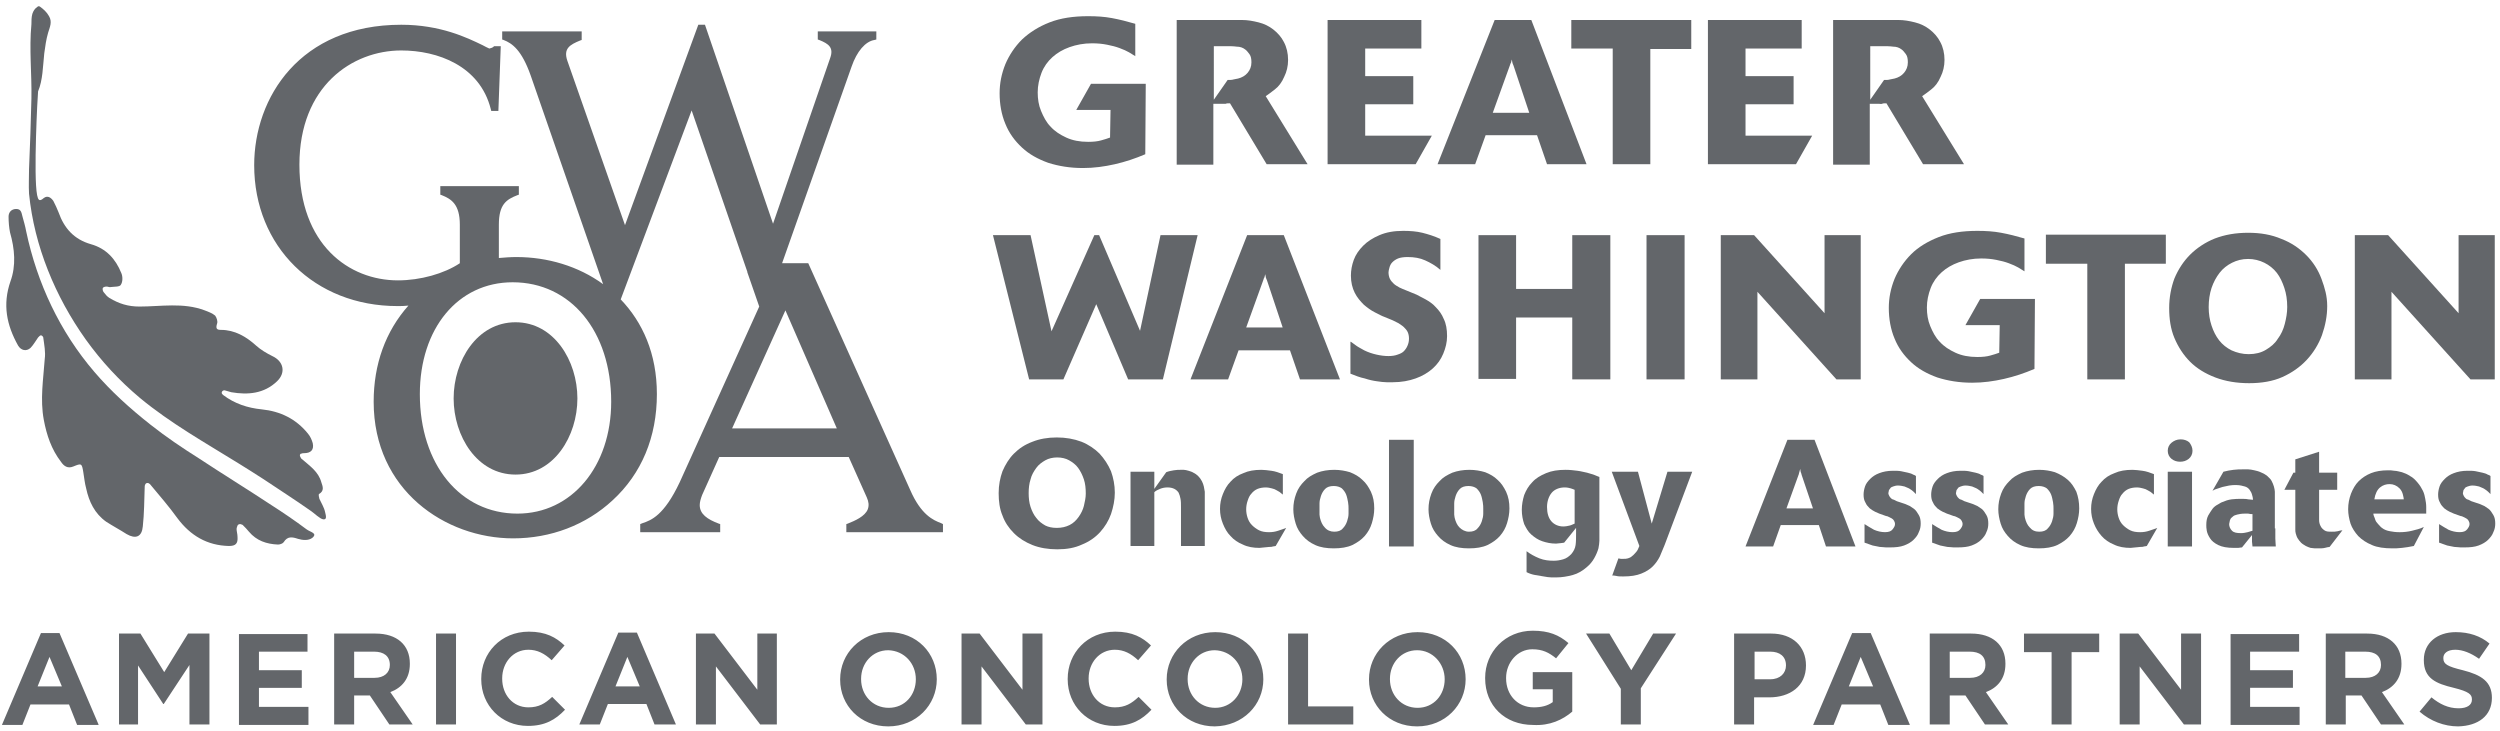 <?xml version="1.0" encoding="utf-8"?>
<!-- Generator: Adobe Illustrator 27.9.0, SVG Export Plug-In . SVG Version: 6.00 Build 0)  -->
<svg version="1.1" id="Layer_1" xmlns="http://www.w3.org/2000/svg" xmlns:xlink="http://www.w3.org/1999/xlink" x="0px" y="0px"
	 viewBox="0 0 525.2 153.5" style="enable-background:new 0 0 525.2 153.5;" xml:space="preserve">
<style type="text/css">
	.st0{fill:#63666A;}
</style>
<g id="Logo">
	<g id="GWOA">
		<path class="st0" d="M197.7,109.9c-1.6-0.6-4.2-1.7-6.5-7l-21.4-47.6h-5.5l14.6-41.3c1.1-3.2,2.9-5.3,4.8-5.6l0.4-0.1V6.6h-12.3
			v1.7l0.3,0.1c2,0.8,3.1,1.6,2.3,3.8l-12,34.8L148.1,5.2h-1.4l-15.4,42.1l-12.1-34.5c-0.9-2.6,0.5-3.4,2.7-4.3l0.3-0.1V6.6h-16.7
			v1.7l0.3,0.1c1.8,0.7,3.8,2.1,5.7,7.5l15.2,43.8c-5.2-3.8-11.7-5.7-18.2-5.7c-1.3,0-2.5,0.1-3.7,0.2v-7c0-4.3,1.6-5.3,3.9-6.2
			l0.3-0.1v-1.8H92.5v1.8l0.3,0.1c2,0.8,3.8,1.9,3.8,6.2v8.1c-3.3,2.2-8.3,3.6-13,3.6c-10.3,0-20.7-7.5-20.7-24.3
			c0-16.5,11.1-24,21.4-24c7.6,0,16.5,3.2,18.8,12.3l0.1,0.4h1.5l0.5-13.6h-1.4l-0.1,0.1c-0.2,0.2-0.5,0.3-0.9,0.4
			c-0.4-0.2-0.9-0.4-1.4-0.7c-3.3-1.6-8.9-4.3-17.1-4.3C63,5.2,53.4,20.5,53.4,34.7c0,17.1,12.7,29.6,30.1,29.6c0.7,0,1.5,0,2.3-0.1
			c-4.8,5.4-7.3,12.3-7.3,20.2c0,18.6,15.1,28.7,29.3,28.7c7.9,0,15.3-2.8,20.9-8c6.1-5.6,9.3-13.3,9.3-22.3c0-8.5-3-15.1-7.6-19.9
			l14.9-39.7l11.7,33.9v0.1l0,0l2.5,7.2l-16.7,36.9c-3.3,7-6,8-7.8,8.6l-0.5,0.2v1.7h16.8v-1.7l-0.3-0.1c-2.4-0.9-4-2-4-3.9
			c0-0.6,0.2-1.3,0.5-2.1l3.6-8h27.2l3.8,8.5c0.4,0.9,0.5,1.7,0.2,2.5c-0.6,1.5-2.7,2.4-4.2,3l-0.3,0.1v1.7h20.3v-1.7L197.7,109.9z
			 M175.8,90h-22L165,65.2L175.8,90z M108.7,107.9c-12,0-20.5-10.3-20.5-25.1c0-13.8,8-23.5,19.5-23.5c12.2,0,20.7,10.3,20.7,25.1
			C128.4,98,120.1,107.9,108.7,107.9z"/>
		<path class="st0" d="M108.3,67.7c-8.1,0-13,8.1-13,16s4.9,16,13,16s13-8.1,13-16S116.4,67.7,108.3,67.7z"/>
	</g>
	<g id="Leaf">
		<path class="st0" d="M6.8,2.9C6.6,3.6,6.6,4.4,6.6,5.1c-0.5,5.2,0.1,10.4,0,15.6c-0.1,4.9-0.3,9.9-0.5,14.8c0,1.7-0.1,3.5,0,5.2
			c1.1,11,5.5,21.6,11.9,30.6c3.3,4.6,7.1,8.7,11.4,12.3c6.4,5.3,13.7,9.4,20.8,13.8c3.4,2.1,6.8,4.3,10.2,6.6
			c1.7,1.1,3.4,2.3,5,3.4c0.6,0.4,1.8,1.6,2.5,1.7c0.8,0.1,0.6-0.7,0.4-1.5c-0.2-1-0.8-1.9-1.2-2.8c-0.1-0.3-0.2-0.9-0.1-1
			c1.2-0.7,0.8-1.6,0.5-2.5c-0.6-2.2-2.4-3.4-4-4.8c-0.2-0.1-0.3-0.3-0.4-0.5c-0.2-0.3-0.1-0.7,0.2-0.7c0.2-0.1,0.4-0.1,0.6-0.1
			c1.4,0,2.1-0.7,1.8-2.1c-0.2-0.7-0.5-1.4-1-2c-2.5-3.1-5.8-4.7-9.7-5.1c-3-0.3-5.7-1.2-8.1-3c-0.1-0.1-0.1-0.1-0.2-0.2
			c-0.3-0.3,0-0.8,0.4-0.8c0,0,0.1,0,0.1,0c0.5,0.1,0.9,0.3,1.4,0.4c3.5,0.6,6.9,0.3,9.6-2.3c1.9-1.8,1.4-4.2-1-5.3
			c-1.2-0.6-2.4-1.3-3.4-2.2c-2.1-1.9-4.5-3.3-7.4-3.3c-0.9,0-1.1-0.3-0.8-1.3c0.2-0.5-0.1-1.3-0.4-1.7c-0.6-0.5-1.4-0.8-2.2-1.1
			c-4.5-1.7-9.2-0.8-13.7-0.8c-2.4,0-4.3-0.6-6.3-1.8c-0.5-0.3-0.9-0.8-1.2-1.2c-0.2-0.2-0.3-0.7-0.2-0.9c0.1-0.2,0.5-0.3,0.8-0.3
			c0.3,0,0.6,0.2,0.9,0.1c0.7-0.1,1.9,0,2.1-0.5c0.4-0.6,0.4-1.7,0.1-2.4c-1.2-3-3.2-5.2-6.4-6.1c-3.5-1-5.6-3.3-6.8-6.7
			c-0.3-0.8-0.7-1.6-1.1-2.4c-0.5-0.7-1.2-1.2-2-0.6c-1,0.9-1.2,0.3-1.4-0.6c-0.8-4,0.1-21,0.2-21.8C9,16.8,9,14,9.3,11.2
			c0.2-1.5,0.4-2.9,0.8-4.3c0.4-1.3,0.9-2.3,0.2-3.5C9.8,2.5,9.1,1.9,8.4,1.4c-0.1,0-0.1-0.1-0.2-0.1C8,1.3,8,1.4,7.9,1.4
			C7.3,1.8,7,2.3,6.8,2.9z"/>
		<path class="st0" d="M31.6,89.2c-4.3-3.4-8.3-7-11.8-11.1c-7.2-8.4-12-18.6-14.3-29.5c-0.2-1.1-0.5-2.1-0.8-3.2
			c-0.2-0.8-0.3-1.5-1.3-1.5c-1,0-1.6,0.7-1.6,1.6c0,1.1,0.1,2.3,0.3,3.3c1,3.5,1.3,7,0.1,10.3C0.5,64,1.4,68.3,3.8,72.6
			c0.6,1,1.7,1.3,2.6,0.5c0.6-0.6,1.1-1.5,1.6-2.2c0.1-0.1,0.2-0.2,0.3-0.3c0.2-0.2,0.4-0.2,0.6,0C9,70.7,9.1,70.8,9.1,71
			c0.2,1.5,0.5,3,0.3,4.4c-0.3,4.3-1,8.5-0.2,12.8c0.6,3.2,1.6,6.2,3.6,8.8c0.6,0.9,1.4,1.5,2.6,1c1.7-0.7,1.8-0.7,2.1,1.2
			c0.2,1.2,0.3,2.3,0.6,3.4c0.6,2.8,1.8,5.3,4.2,7c1.4,0.9,2.9,1.7,4.3,2.6c1.9,1.1,3.2,0.6,3.4-1.6c0.3-2.7,0.3-5.5,0.4-8.3
			c0-0.2,0-0.3,0.1-0.5c0.1-0.3,0.4-0.4,0.7-0.3c0.1,0.1,0.2,0.1,0.3,0.2c2,2.4,4,4.7,5.8,7.2c2.7,3.6,6.2,5.7,10.8,5.8
			c1.4,0,1.9-0.5,1.8-1.9c0-0.6-0.2-1.2-0.2-1.7c0-0.2,0.1-0.4,0.2-0.7c0.1-0.2,0.3-0.3,0.6-0.3c0.2,0.1,0.5,0.1,0.6,0.3
			c0.4,0.4,0.8,0.8,1.2,1.3c1.6,1.9,3.7,2.6,6.1,2.7c0.4,0,1-0.2,1.2-0.5c0.8-1.3,1.8-1.1,3-0.7c1,0.3,2.2,0.4,3-0.2
			c1.2-1-0.4-1.2-1.2-1.8c-2.4-1.8-4.9-3.5-7.4-5.1c-5-3.3-10.2-6.5-15.2-9.8C38.3,94.1,34.9,91.8,31.6,89.2z"/>
	</g>
	<g id="Greater_Washington_Oncology_Associates">
		<path class="st0" d="M240.6,32.4c-2.1,0.9-4.2,1.6-6.4,2.1c-2.2,0.5-4.4,0.8-6.7,0.8c-2.7,0-5.1-0.4-7.3-1.1
			c-2.2-0.8-4-1.8-5.5-3.2c-1.5-1.4-2.7-3-3.5-5c-0.8-1.9-1.2-4.1-1.2-6.4c0-2.1,0.4-4.1,1.2-6.1c0.8-1.9,2-3.7,3.5-5.2
			c1.6-1.5,3.5-2.7,5.8-3.6c2.3-0.9,5-1.3,8.1-1.3c1.8,0,3.4,0.1,5,0.4c1.6,0.3,3.2,0.7,4.9,1.2v6.8c-0.3-0.2-0.8-0.5-1.3-0.8
			c-0.5-0.3-1.2-0.6-2-0.9c-0.8-0.3-1.6-0.5-2.6-0.7c-1-0.2-2-0.3-3.2-0.3c-1.7,0-3.3,0.3-4.7,0.8c-1.4,0.5-2.6,1.2-3.6,2.1
			c-1,0.9-1.8,2-2.3,3.3c-0.5,1.3-0.8,2.7-0.8,4.1c0,1.4,0.2,2.7,0.7,3.9c0.5,1.2,1.1,2.4,2,3.3c0.9,1,2,1.7,3.3,2.3
			c1.3,0.6,2.8,0.9,4.6,0.9c1.1,0,2-0.1,2.7-0.3c0.7-0.2,1.4-0.4,1.9-0.6l0.1-5.8h-7.2l3.1-5.5h11.5L240.6,32.4z"/>
		<path class="st0" d="M274.7,34.5h-8.6l-7.7-12.8c-0.4,0-0.7,0-0.9,0.1c-0.2,0-0.5,0-0.7,0c-0.2,0-0.5,0-0.8,0c-0.3,0-0.6,0-1.1,0
			v12.8h-7.7V4.2h13.7c1.2,0,2.3,0.2,3.5,0.5c1.2,0.3,2.2,0.8,3.1,1.5c0.9,0.7,1.7,1.6,2.2,2.6c0.6,1.1,0.9,2.4,0.9,3.8
			c0,1.3-0.3,2.5-0.8,3.5c-0.5,1.2-1.2,2.1-2,2.7c-0.8,0.6-1.4,1.1-1.9,1.4L274.7,34.5z M254.9,21.1l3-4.3c0.5,0,0.9,0,1.2-0.1
			s0.7-0.1,1-0.2c0.8-0.2,1.5-0.6,2-1.2c0.5-0.6,0.8-1.3,0.8-2.2c0-0.7-0.1-1.3-0.4-1.7c-0.3-0.4-0.6-0.8-0.9-1
			c-0.5-0.4-1.1-0.6-1.8-0.6c-0.7-0.1-1.5-0.1-2.3-0.1h-2.5V21.1z"/>
		<path class="st0" d="M297.4,34.5h-18.5V4.2h19.7v6h-11.8V16h10.1v5.9h-10.1v6.6h14L297.4,34.5z"/>
		<path class="st0" d="M333.3,34.5H325l-2.1-6.1h-10.8l-2.2,6.1H302L314,4.2h7.7L333.3,34.5z M321.3,23.8l-3.2-9.6
			c-0.1-0.3-0.2-0.6-0.3-0.8c-0.1-0.2-0.1-0.5-0.2-0.9c-0.1,0.5-0.2,0.8-0.3,0.9c0,0.1-0.1,0.3-0.2,0.6l-3.5,9.7H321.3z"/>
		<path class="st0" d="M346.7,34.5h-7.9V10.2h-8.7V4.2h25.2v6.1h-8.6V34.5z"/>
		<path class="st0" d="M377.3,34.5h-18.5V4.2h19.7v6h-11.8V16h10.1v5.9h-10.1v6.6h14L377.3,34.5z"/>
		<path class="st0" d="M412.6,34.5H404l-7.7-12.8c-0.4,0-0.7,0-0.9,0.1s-0.5,0-0.7,0c-0.2,0-0.5,0-0.8,0c-0.3,0-0.6,0-1.1,0v12.8
			h-7.7V4.2h13.7c1.2,0,2.3,0.2,3.5,0.5c1.2,0.3,2.2,0.8,3.1,1.5c0.9,0.7,1.7,1.6,2.2,2.6c0.6,1.1,0.9,2.4,0.9,3.8
			c0,1.3-0.3,2.5-0.8,3.5c-0.5,1.2-1.2,2.1-2,2.7c-0.8,0.6-1.4,1.1-1.9,1.4L412.6,34.5z M392.8,21.1l3-4.3c0.5,0,0.9,0,1.2-0.1
			s0.7-0.1,1-0.2c0.8-0.2,1.5-0.6,2-1.2c0.5-0.6,0.8-1.3,0.8-2.2c0-0.7-0.1-1.3-0.4-1.7c-0.3-0.4-0.6-0.8-0.9-1
			c-0.5-0.4-1.1-0.6-1.8-0.6c-0.7-0.1-1.5-0.1-2.3-0.1h-2.5V21.1z"/>
		<path class="st0" d="M244.3,79.7h-7.3l-6.7-15.8l-6.9,15.8h-7.2l-7.6-30.3h7.9l4.4,20.2l9-20.2h1l8.6,20.1l4.3-20.1h7.8
			L244.3,79.7z"/>
		<path class="st0" d="M281.5,79.7h-8.4l-2.1-6.1h-10.8l-2.2,6.1h-7.9l11.9-30.3h7.7L281.5,79.7z M269.5,68.9l-3.2-9.6
			c-0.1-0.3-0.2-0.6-0.3-0.8c-0.1-0.2-0.1-0.5-0.2-0.9c-0.1,0.5-0.2,0.8-0.3,0.9c0,0.1-0.1,0.3-0.2,0.6l-3.5,9.7H269.5z"/>
		<path class="st0" d="M283.8,71.8c0.3,0.2,0.7,0.5,1.1,0.8c0.4,0.3,1,0.6,1.7,1c0.8,0.4,1.7,0.7,2.6,0.9c0.9,0.2,1.7,0.3,2.5,0.3
			c0.7,0,1.4-0.1,1.9-0.3c0.6-0.2,1-0.4,1.3-0.7c0.3-0.3,0.6-0.7,0.8-1.2s0.3-0.9,0.3-1.5c0-0.5-0.1-1-0.3-1.4
			c-0.2-0.4-0.5-0.7-0.8-1c-0.3-0.3-0.7-0.5-1.1-0.8c-0.4-0.2-0.8-0.4-1.2-0.6l-1.7-0.7c-0.6-0.2-1.3-0.6-2.1-1
			c-0.8-0.4-1.6-1-2.3-1.6c-0.7-0.7-1.4-1.5-1.9-2.5c-0.5-1-0.8-2.2-0.8-3.6c0-1.1,0.2-2.2,0.6-3.3s1.1-2.1,2-3
			c0.9-0.9,2-1.6,3.4-2.2c1.4-0.6,3-0.9,5-0.9c1.4,0,2.8,0.1,4,0.4c1.2,0.3,2.5,0.7,3.8,1.3v6.5c-1-0.9-2.1-1.5-3.2-2
			c-1.1-0.5-2.3-0.7-3.7-0.7c-0.8,0-1.5,0.1-2,0.3c-0.5,0.2-0.9,0.5-1.2,0.8c-0.3,0.3-0.5,0.7-0.6,1.1c-0.1,0.4-0.2,0.7-0.2,1
			c0,0.5,0.1,1,0.3,1.4c0.2,0.4,0.5,0.7,0.8,1c0.3,0.3,0.7,0.5,1.2,0.8c0.4,0.2,0.9,0.4,1.4,0.6l2.2,0.9c0.5,0.3,1.2,0.6,1.9,1
			c0.7,0.4,1.5,0.9,2.1,1.6c0.7,0.7,1.3,1.5,1.7,2.5c0.5,1,0.7,2.2,0.7,3.6c0,1.3-0.3,2.5-0.8,3.7c-0.5,1.2-1.2,2.2-2.2,3.1
			c-1,0.9-2.2,1.6-3.6,2.1s-3,0.8-4.8,0.8c-0.3,0-0.7,0-1.3,0c-0.6,0-1.3-0.1-2-0.2c-0.8-0.1-1.7-0.3-2.6-0.6c-1-0.2-2-0.6-3-1V71.8
			z"/>
		<path class="st0" d="M338.3,79.7h-8V66.7h-11.8v12.9h-7.9V49.4h7.9v11.3h11.8V49.4h8V79.7z"/>
		<path class="st0" d="M353.9,79.7h-8V49.4h8V79.7z"/>
		<path class="st0" d="M390.9,79.7h-5.1l-16.6-18.4v18.4h-7.7V49.4h7l14.8,16.4V49.4h7.6V79.7z"/>
		<path class="st0" d="M427.4,77.5c-2.1,0.9-4.2,1.6-6.4,2.1s-4.4,0.8-6.7,0.8c-2.7,0-5.1-0.4-7.3-1.1c-2.2-0.8-4-1.8-5.5-3.2
			c-1.5-1.4-2.7-3-3.5-5c-0.8-1.9-1.2-4.1-1.2-6.4c0-2.1,0.4-4.1,1.2-6.1c0.8-1.9,2-3.7,3.5-5.2s3.5-2.7,5.8-3.6
			c2.3-0.9,5-1.3,8.1-1.3c1.8,0,3.4,0.1,5,0.4c1.6,0.3,3.2,0.7,4.9,1.2V57c-0.3-0.2-0.8-0.5-1.3-0.8c-0.5-0.3-1.2-0.6-2-0.9
			c-0.8-0.3-1.6-0.5-2.6-0.7s-2-0.3-3.2-0.3c-1.7,0-3.3,0.3-4.7,0.8c-1.4,0.5-2.6,1.2-3.6,2.1c-1,0.9-1.8,2-2.3,3.3
			c-0.5,1.3-0.8,2.7-0.8,4.1c0,1.4,0.2,2.7,0.7,3.9c0.5,1.2,1.1,2.4,2,3.3c0.9,1,2,1.7,3.3,2.3s2.8,0.9,4.6,0.9c1.1,0,2-0.1,2.7-0.3
			c0.7-0.2,1.4-0.4,1.9-0.6l0.1-5.8h-7.2l3.1-5.5h11.5L427.4,77.5z"/>
		<path class="st0" d="M446.4,79.7h-7.9V55.4h-8.7v-6.1H455v6.1h-8.6V79.7z"/>
		<path class="st0" d="M488.9,64.3c0,2.1-0.4,4.1-1.1,6.1c-0.7,1.9-1.8,3.7-3.2,5.2c-1.4,1.5-3.1,2.7-5.1,3.6c-2,0.9-4.4,1.3-7,1.3
			c-2.6,0-5-0.4-7.1-1.2c-2.1-0.8-3.9-1.9-5.3-3.3c-1.4-1.4-2.5-3.1-3.3-5c-0.8-1.9-1.1-4-1.1-6.3c0-2.2,0.4-4.3,1.1-6.2
			c0.8-1.9,1.9-3.6,3.3-5c1.4-1.4,3.2-2.6,5.2-3.4c2.1-0.8,4.4-1.2,7-1.2c2.6,0,4.9,0.4,7,1.3c2.1,0.8,3.8,2,5.2,3.4
			c1.4,1.4,2.5,3.1,3.2,5S488.9,62.2,488.9,64.3z M472.4,74.4c1.4,0,2.6-0.3,3.6-0.9c1-0.6,1.9-1.3,2.5-2.3c0.7-0.9,1.2-2,1.5-3.2
			c0.3-1.2,0.5-2.3,0.5-3.5c0-1.5-0.2-2.8-0.6-4c-0.4-1.2-0.9-2.3-1.6-3.2c-0.7-0.9-1.6-1.6-2.6-2.1c-1-0.5-2.2-0.8-3.4-0.8
			c-1.3,0-2.4,0.3-3.4,0.8c-1,0.5-1.9,1.2-2.6,2.1c-0.7,0.9-1.3,2-1.7,3.2c-0.4,1.2-0.6,2.6-0.6,4c0,1.4,0.2,2.7,0.6,3.9
			s0.9,2.2,1.6,3.1c0.7,0.9,1.6,1.6,2.6,2.1C469.9,74.1,471.1,74.4,472.4,74.4z"/>
		<path class="st0" d="M524.1,79.7H519l-16.6-18.4v18.4h-7.7V49.4h7l14.8,16.4V49.4h7.6V79.7z"/>
		<path class="st0" d="M234.2,103.5c0,1.5-0.3,3-0.8,4.5c-0.5,1.4-1.3,2.7-2.3,3.8c-1,1.1-2.3,2-3.8,2.6c-1.5,0.7-3.2,1-5.2,1
			c-1.9,0-3.7-0.3-5.2-0.9c-1.5-0.6-2.8-1.4-3.9-2.5c-1.1-1.1-1.9-2.3-2.4-3.7c-0.6-1.4-0.8-3-0.8-4.7c0-1.7,0.3-3.2,0.8-4.6
			c0.6-1.4,1.4-2.7,2.4-3.7c1.1-1.1,2.3-1.9,3.9-2.5c1.5-0.6,3.2-0.9,5.1-0.9c1.9,0,3.6,0.3,5.2,0.9c1.5,0.6,2.8,1.5,3.8,2.5
			c1,1.1,1.8,2.3,2.4,3.7C233.9,100.4,234.2,101.9,234.2,103.5z M222,110.9c1,0,1.9-0.2,2.7-0.6s1.4-1,1.9-1.7
			c0.5-0.7,0.9-1.5,1.1-2.3c0.2-0.9,0.4-1.7,0.4-2.6c0-1.1-0.1-2.1-0.4-3s-0.7-1.7-1.2-2.4c-0.5-0.7-1.2-1.2-1.9-1.6
			s-1.6-0.6-2.5-0.6c-0.9,0-1.8,0.2-2.5,0.6c-0.7,0.4-1.4,0.9-1.9,1.6s-1,1.5-1.2,2.4c-0.3,0.9-0.4,1.9-0.4,2.9c0,1,0.1,2,0.4,2.9
			c0.3,0.9,0.7,1.7,1.2,2.3c0.5,0.7,1.2,1.2,1.9,1.6C220.2,110.7,221,110.9,222,110.9z"/>
		<path class="st0" d="M237.5,99.1h5v3.6l2.5-3.5c0.5-0.2,1-0.3,1.6-0.4s1-0.1,1.4-0.1c0.2,0,0.4,0,0.7,0c0.3,0,0.6,0.1,1,0.2
			c0.3,0.1,0.7,0.2,1,0.4c0.4,0.2,0.7,0.4,1,0.7c0.3,0.3,0.6,0.7,0.8,1.1s0.3,0.7,0.4,1.1c0.1,0.4,0.1,0.7,0.2,1.1
			c0,0.4,0,0.7,0,1.1v10.3h-5v-8.2c0-0.6,0-1.2-0.1-1.7c-0.1-0.5-0.2-0.9-0.4-1.3c-0.2-0.3-0.5-0.6-0.9-0.8
			c-0.4-0.2-0.9-0.3-1.4-0.3c-0.6,0-1.1,0.1-1.6,0.3c-0.5,0.2-0.9,0.4-1.2,0.7v11.3h-5V99.1z"/>
		<path class="st0" d="M268,114.7c-0.1,0-0.3,0.1-0.6,0.1c-0.2,0.1-0.5,0.1-0.8,0.1c-0.3,0-0.6,0.1-1,0.1c-0.3,0-0.7,0.1-1,0.1
			c-1.3,0-2.5-0.2-3.5-0.7c-1-0.4-1.9-1-2.6-1.8c-0.7-0.7-1.2-1.6-1.6-2.6s-0.6-2-0.6-3.1c0-1.1,0.2-2.1,0.6-3.1s0.9-1.9,1.6-2.6
			c0.7-0.8,1.6-1.4,2.7-1.8c1.1-0.5,2.3-0.7,3.8-0.7c0.6,0,1.3,0.1,2.1,0.2c0.8,0.1,1.6,0.4,2.4,0.7v4.3c-0.1-0.1-0.3-0.2-0.5-0.4
			s-0.5-0.3-0.8-0.5s-0.6-0.3-1-0.4s-0.8-0.2-1.3-0.2c-0.6,0-1.2,0.1-1.7,0.3s-1,0.6-1.3,1c-0.4,0.4-0.6,0.9-0.8,1.5
			c-0.2,0.6-0.3,1.2-0.3,1.8c0,0.6,0.1,1.2,0.3,1.8s0.5,1.1,0.9,1.5c0.4,0.4,0.9,0.8,1.5,1.1s1.3,0.4,2.1,0.4c0.7,0,1.3-0.1,1.9-0.3
			c0.6-0.2,1.2-0.4,1.7-0.6L268,114.7z"/>
		<path class="st0" d="M288.7,106.8c0,1.1-0.2,2.1-0.5,3.1s-0.8,1.9-1.5,2.7c-0.7,0.8-1.6,1.4-2.6,1.9c-1.1,0.5-2.4,0.7-3.9,0.7
			s-2.8-0.2-3.9-0.7c-1.1-0.5-1.9-1.1-2.6-1.9c-0.7-0.8-1.2-1.6-1.5-2.6c-0.3-1-0.5-2-0.5-3c0-1.2,0.2-2.2,0.6-3.3s1-1.9,1.7-2.6
			c0.7-0.8,1.6-1.3,2.7-1.8c1.1-0.4,2.3-0.6,3.6-0.6c1.2,0,2.3,0.2,3.3,0.5c1,0.4,1.9,0.9,2.6,1.6c0.8,0.7,1.3,1.5,1.8,2.5
			C288.5,104.4,288.7,105.5,288.7,106.8z M280.3,111.7c0.8,0,1.4-0.2,1.8-0.7c0.4-0.4,0.7-0.9,0.9-1.5s0.3-1.1,0.3-1.6
			c0-0.5,0-0.9,0-1c0-0.4,0-0.8-0.1-1.4c-0.1-0.5-0.2-1.1-0.4-1.6c-0.2-0.5-0.5-0.9-0.9-1.3c-0.4-0.3-1-0.5-1.7-0.5
			c-0.8,0-1.4,0.2-1.8,0.6c-0.4,0.4-0.7,0.9-0.9,1.5c-0.2,0.6-0.3,1.1-0.3,1.6c0,0.5,0,0.9,0,1.1c0,0.5,0,0.9,0,1.2
			c0,0.3,0.1,0.5,0.1,0.7c0.2,0.8,0.5,1.5,1,2C278.8,111.4,279.5,111.7,280.3,111.7z"/>
		<path class="st0" d="M297,114.8h-5.2V92.4h5.2V114.8z"/>
		<path class="st0" d="M317.1,106.8c0,1.1-0.2,2.1-0.5,3.1s-0.8,1.9-1.5,2.7c-0.7,0.8-1.6,1.4-2.6,1.9c-1.1,0.5-2.4,0.7-3.9,0.7
			c-1.5,0-2.8-0.2-3.9-0.7c-1.1-0.5-1.9-1.1-2.6-1.9c-0.7-0.8-1.2-1.6-1.5-2.6c-0.3-1-0.5-2-0.5-3c0-1.2,0.2-2.2,0.6-3.3
			s1-1.9,1.7-2.6c0.7-0.8,1.6-1.3,2.7-1.8c1.1-0.4,2.3-0.6,3.6-0.6c1.2,0,2.3,0.2,3.3,0.5c1,0.4,1.9,0.9,2.6,1.6
			c0.8,0.7,1.3,1.5,1.8,2.5C316.9,104.4,317.1,105.5,317.1,106.8z M308.6,111.7c0.8,0,1.4-0.2,1.8-0.7c0.4-0.4,0.7-0.9,0.9-1.5
			s0.3-1.1,0.3-1.6c0-0.5,0-0.9,0-1c0-0.4,0-0.8-0.1-1.4c-0.1-0.5-0.2-1.1-0.4-1.6c-0.2-0.5-0.5-0.9-0.9-1.3c-0.4-0.3-1-0.5-1.7-0.5
			c-0.8,0-1.4,0.2-1.8,0.6c-0.4,0.4-0.7,0.9-0.9,1.5c-0.2,0.6-0.3,1.1-0.3,1.6c0,0.5,0,0.9,0,1.1c0,0.5,0,0.9,0,1.2
			c0,0.3,0.1,0.5,0.1,0.7c0.2,0.8,0.5,1.5,1,2S307.8,111.7,308.6,111.7z"/>
		<path class="st0" d="M328.6,114c-0.2,0-0.4,0.1-0.7,0.1c-0.3,0-0.7,0.1-1,0.1c-1.1,0-2-0.2-2.9-0.5c-0.9-0.3-1.6-0.8-2.3-1.4
			s-1.1-1.4-1.5-2.2c-0.3-0.9-0.5-1.9-0.5-3c0-1.1,0.2-2.1,0.5-3.1c0.4-1,0.9-1.9,1.7-2.7c0.7-0.8,1.7-1.4,2.9-1.9
			c1.2-0.5,2.5-0.7,4.1-0.7c0.9,0,1.7,0.1,2.5,0.2s1.4,0.3,2,0.4c0.6,0.2,1.1,0.3,1.6,0.5c0.4,0.2,0.8,0.3,1,0.4v12.1
			c0,0.4,0,0.8,0,1.3c0,0.5-0.1,1-0.2,1.6c-0.2,0.7-0.5,1.4-0.9,2.1c-0.4,0.7-0.9,1.3-1.5,1.8c-0.9,0.8-1.9,1.4-3,1.7
			c-1.1,0.3-2.3,0.5-3.4,0.5c-0.3,0-0.7,0-1.1,0c-0.5,0-1-0.1-1.6-0.2c-0.6-0.1-1.2-0.2-1.8-0.3c-0.6-0.1-1.2-0.3-1.8-0.6v-4.4
			c0.8,0.6,1.7,1.1,2.7,1.5c1,0.4,2,0.5,3,0.5c0.7,0,1.3-0.1,2-0.3c0.7-0.2,1.2-0.6,1.7-1.1c0.5-0.6,0.8-1.2,0.9-1.9
			c0.1-0.7,0.1-1.6,0.1-2.6v-1L328.6,114z M330.8,102.9c-0.2-0.1-0.5-0.2-0.8-0.3s-0.8-0.2-1.3-0.2c-1.1,0-2.1,0.4-2.7,1.1
			s-1,1.8-1,3c0,1.3,0.3,2.3,0.9,3c0.6,0.7,1.5,1.1,2.5,1.1c0.5,0,1-0.1,1.4-0.2c0.4-0.1,0.7-0.3,1-0.4V102.9z"/>
		<path class="st0" d="M355.5,99.1l-5.8,15.4c-0.3,0.8-0.7,1.6-1,2.4c-0.4,0.8-0.9,1.5-1.5,2.1s-1.4,1.1-2.4,1.5
			c-1,0.4-2.2,0.6-3.8,0.6c-0.6,0-1,0-1.4-0.1c-0.4-0.1-0.7-0.1-0.9-0.1l1.3-3.6c0.1,0,0.3,0.1,0.5,0.1c0.2,0,0.4,0,0.6,0
			c0.3,0,0.6,0,0.9-0.1c0.3-0.1,0.6-0.2,0.9-0.5c0.3-0.2,0.5-0.5,0.8-0.8s0.5-0.8,0.7-1.3l-5.8-15.6h5.5L347,110l3.3-10.9H355.5z"/>
		<path class="st0" d="M389.8,114.8h-6.2l-1.5-4.5h-8l-1.6,4.5h-5.8l8.8-22.4h5.7L389.8,114.8z M380.9,106.9l-2.4-7.1
			c-0.1-0.3-0.1-0.5-0.2-0.6c0-0.1-0.1-0.4-0.1-0.7c-0.1,0.4-0.2,0.6-0.2,0.7c0,0.1-0.1,0.2-0.1,0.4l-2.6,7.2H380.9z"/>
		<path class="st0" d="M400.3,105.9c0.3,0.1,0.6,0.3,0.9,0.4c0.3,0.2,0.6,0.4,0.9,0.6c0.4,0.3,0.7,0.8,1,1.3
			c0.3,0.5,0.4,1.1,0.4,1.8c0,0.6-0.1,1.2-0.4,1.8c-0.2,0.6-0.6,1.1-1.1,1.6c-0.5,0.5-1.2,0.9-2,1.2c-0.8,0.3-1.8,0.4-2.9,0.4
			c-0.2,0-0.5,0-0.9,0c-0.4,0-0.8-0.1-1.3-0.1c-0.5-0.1-1-0.2-1.5-0.3c-0.6-0.2-1.1-0.4-1.7-0.6l0-3.9c0.6,0.4,1.3,0.8,2,1.2
			c0.7,0.3,1.5,0.5,2.3,0.5c0.8,0,1.3-0.2,1.6-0.6s0.5-0.7,0.5-1.1c0-0.3-0.1-0.5-0.2-0.7s-0.3-0.4-0.5-0.5s-0.4-0.2-0.6-0.3
			c-0.2-0.1-0.4-0.2-0.6-0.2l-1.4-0.5c-0.2-0.1-0.5-0.2-0.9-0.4c-0.4-0.2-0.7-0.4-1.1-0.7c-0.3-0.3-0.7-0.7-0.9-1.2
			c-0.3-0.5-0.4-1-0.4-1.7c0-0.5,0.1-1.1,0.3-1.7c0.2-0.6,0.6-1.1,1.1-1.6c0.5-0.5,1.1-0.9,1.9-1.2c0.8-0.3,1.7-0.5,2.9-0.5
			c0.6,0,1.2,0,1.7,0.1c0.5,0.1,1,0.2,1.4,0.3c0.4,0.1,0.8,0.2,1.1,0.4c0.3,0.1,0.5,0.2,0.6,0.3v3.8c-0.1-0.1-0.3-0.3-0.5-0.5
			c-0.2-0.2-0.5-0.4-0.8-0.6s-0.7-0.3-1.1-0.5c-0.4-0.1-0.9-0.2-1.4-0.2c-0.4,0-0.7,0.1-1,0.2c-0.3,0.1-0.5,0.2-0.6,0.4
			c-0.1,0.2-0.3,0.3-0.3,0.5s-0.1,0.4-0.1,0.5c0,0.2,0.1,0.4,0.2,0.6c0.1,0.2,0.2,0.3,0.4,0.5s0.3,0.2,0.6,0.3
			c0.2,0.1,0.4,0.2,0.6,0.3L400.3,105.9z"/>
		<path class="st0" d="M414.5,105.9c0.3,0.1,0.6,0.3,0.9,0.4c0.3,0.2,0.6,0.4,0.9,0.6c0.4,0.3,0.7,0.8,1,1.3
			c0.3,0.5,0.4,1.1,0.4,1.8c0,0.6-0.1,1.2-0.4,1.8c-0.2,0.6-0.6,1.1-1.1,1.6c-0.5,0.5-1.2,0.9-2,1.2c-0.8,0.3-1.8,0.4-2.9,0.4
			c-0.2,0-0.5,0-0.9,0c-0.4,0-0.8-0.1-1.3-0.1c-0.5-0.1-1-0.2-1.5-0.3c-0.6-0.2-1.1-0.4-1.7-0.6l0-3.9c0.6,0.4,1.3,0.8,2,1.2
			c0.7,0.3,1.5,0.5,2.3,0.5c0.8,0,1.3-0.2,1.6-0.6s0.5-0.7,0.5-1.1c0-0.3-0.1-0.5-0.2-0.7s-0.3-0.4-0.5-0.5s-0.4-0.2-0.6-0.3
			c-0.2-0.1-0.4-0.2-0.6-0.2l-1.4-0.5c-0.2-0.1-0.5-0.2-0.9-0.4c-0.4-0.2-0.7-0.4-1.1-0.7c-0.3-0.3-0.7-0.7-0.9-1.2
			c-0.3-0.5-0.4-1-0.4-1.7c0-0.5,0.1-1.1,0.3-1.7c0.2-0.6,0.6-1.1,1.1-1.6c0.5-0.5,1.1-0.9,1.9-1.2c0.8-0.3,1.7-0.5,2.9-0.5
			c0.6,0,1.2,0,1.7,0.1c0.5,0.1,1,0.2,1.4,0.3c0.4,0.1,0.8,0.2,1.1,0.4c0.3,0.1,0.5,0.2,0.6,0.3v3.8c-0.1-0.1-0.3-0.3-0.5-0.5
			c-0.2-0.2-0.5-0.4-0.8-0.6s-0.7-0.3-1.1-0.5c-0.4-0.1-0.9-0.2-1.4-0.2c-0.4,0-0.7,0.1-1,0.2c-0.3,0.1-0.5,0.2-0.6,0.4
			c-0.1,0.2-0.3,0.3-0.3,0.5s-0.1,0.4-0.1,0.5c0,0.2,0.1,0.4,0.2,0.6c0.1,0.2,0.2,0.3,0.4,0.5s0.3,0.2,0.6,0.3
			c0.2,0.1,0.4,0.2,0.6,0.3L414.5,105.9z"/>
		<path class="st0" d="M436.8,106.8c0,1.1-0.2,2.1-0.5,3.1s-0.8,1.9-1.5,2.7c-0.7,0.8-1.6,1.4-2.6,1.9c-1.1,0.5-2.4,0.7-3.9,0.7
			s-2.8-0.2-3.9-0.7c-1.1-0.5-1.9-1.1-2.6-1.9c-0.7-0.8-1.2-1.6-1.5-2.6c-0.3-1-0.5-2-0.5-3c0-1.2,0.2-2.2,0.6-3.3s1-1.9,1.7-2.6
			c0.7-0.8,1.6-1.3,2.7-1.8c1.1-0.4,2.3-0.6,3.6-0.6c1.2,0,2.3,0.2,3.3,0.5c1,0.4,1.9,0.9,2.7,1.6c0.8,0.7,1.3,1.5,1.8,2.5
			C436.6,104.4,436.8,105.5,436.8,106.8z M428.4,111.7c0.8,0,1.4-0.2,1.8-0.7c0.4-0.4,0.7-0.9,0.9-1.5s0.3-1.1,0.3-1.6
			c0-0.5,0-0.9,0-1c0-0.4,0-0.8-0.1-1.4c-0.1-0.5-0.2-1.1-0.4-1.6c-0.2-0.5-0.5-0.9-0.9-1.3c-0.4-0.3-1-0.5-1.7-0.5
			c-0.8,0-1.4,0.2-1.8,0.6c-0.4,0.4-0.7,0.9-0.9,1.5c-0.2,0.6-0.3,1.1-0.3,1.6c0,0.5,0,0.9,0,1.1c0,0.5,0,0.9,0,1.2
			c0,0.3,0.1,0.5,0.1,0.7c0.2,0.8,0.5,1.5,1,2C426.9,111.4,427.5,111.7,428.4,111.7z"/>
		<path class="st0" d="M451,114.7c-0.1,0-0.3,0.1-0.6,0.1c-0.2,0.1-0.5,0.1-0.8,0.1c-0.3,0-0.6,0.1-1,0.1c-0.3,0-0.7,0.1-1,0.1
			c-1.3,0-2.5-0.2-3.5-0.7c-1-0.4-1.9-1-2.6-1.8s-1.2-1.6-1.6-2.6s-0.6-2-0.6-3.1c0-1.1,0.2-2.1,0.6-3.1s0.9-1.9,1.6-2.6
			c0.7-0.8,1.6-1.4,2.7-1.8c1.1-0.5,2.3-0.7,3.8-0.7c0.6,0,1.3,0.1,2.1,0.2c0.8,0.1,1.6,0.4,2.4,0.7v4.3c-0.1-0.1-0.3-0.2-0.5-0.4
			c-0.2-0.2-0.5-0.3-0.8-0.5c-0.3-0.2-0.6-0.3-1-0.4c-0.4-0.1-0.8-0.2-1.3-0.2c-0.6,0-1.2,0.1-1.7,0.3s-1,0.6-1.3,1
			c-0.4,0.4-0.6,0.9-0.8,1.5c-0.2,0.6-0.3,1.2-0.3,1.8c0,0.6,0.1,1.2,0.3,1.8s0.5,1.1,0.9,1.5s0.9,0.8,1.5,1.1
			c0.6,0.3,1.3,0.4,2.1,0.4c0.7,0,1.3-0.1,1.9-0.3c0.6-0.2,1.2-0.4,1.7-0.6L451,114.7z"/>
		<path class="st0" d="M460.6,94.7c0,0.7-0.3,1.3-0.8,1.7c-0.5,0.4-1.1,0.6-1.8,0.6c-0.7,0-1.3-0.2-1.8-0.6c-0.5-0.4-0.8-1-0.8-1.7
			c0-0.7,0.3-1.3,0.8-1.7c0.5-0.4,1.1-0.7,1.9-0.7c0.7,0,1.3,0.2,1.8,0.6C460.3,93.4,460.6,94,460.6,94.7z M460.5,114.8h-5.1V99.1
			h5.1V114.8z"/>
		<path class="st0" d="M478,111c0,0.7,0,1.4,0,2.1c0,0.7,0.1,1.3,0.1,1.7h-4.9c0-0.4-0.1-0.7-0.1-1c0-0.3,0-0.8,0-1.4L471,115
			c-0.3,0-0.6,0.1-0.8,0.1c-0.3,0-0.6,0-0.9,0c-1.4,0-2.5-0.2-3.3-0.6c-0.8-0.4-1.4-0.9-1.7-1.4c-0.4-0.6-0.6-1.1-0.7-1.6
			c-0.1-0.5-0.1-0.9-0.1-1.2c0-0.8,0.1-1.4,0.4-2c0.3-0.5,0.6-1,0.9-1.4c0.3-0.4,0.7-0.7,1.1-0.9c0.4-0.2,0.6-0.4,0.9-0.5
			c0.7-0.3,1.3-0.5,2-0.6c0.7-0.1,1.4-0.1,2.1-0.1c0.5,0,1,0,1.4,0.1c0.4,0,0.7,0.1,1,0.1c0-0.4-0.1-0.8-0.2-1.1
			c-0.1-0.4-0.3-0.7-0.5-1s-0.6-0.6-1-0.7s-1-0.3-1.8-0.3c-0.5,0-1,0-1.5,0.1c-0.5,0.1-0.9,0.2-1.4,0.3c-0.4,0.1-0.8,0.3-1.2,0.4
			c-0.4,0.1-0.7,0.3-0.9,0.4l2.3-4c0.7-0.2,1.4-0.3,2.1-0.4c0.7-0.1,1.4-0.1,2.1-0.1c0.3,0,0.6,0,1,0c0.4,0,0.8,0.1,1.3,0.2
			c0.4,0.1,0.9,0.2,1.3,0.4c0.5,0.2,0.9,0.4,1.3,0.7c0.4,0.4,0.8,0.7,1,1.1c0.2,0.4,0.4,0.8,0.5,1.2s0.2,0.8,0.2,1.1
			c0,0.3,0,0.7,0,0.9V111z M473.1,108c-0.2,0-0.4,0-0.8-0.1c-0.3,0-0.6,0-0.7,0c-0.7,0-1.2,0.1-1.6,0.2c-0.4,0.1-0.7,0.2-0.9,0.4
			c-0.2,0.2-0.4,0.3-0.5,0.5c-0.1,0.2-0.2,0.4-0.2,0.6c0,0.2-0.1,0.3-0.1,0.5c0,0.5,0.2,1,0.6,1.4c0.4,0.4,1,0.5,1.9,0.5
			c0.5,0,1-0.1,1.4-0.2c0.4-0.1,0.7-0.2,1-0.3V108z"/>
		<path class="st0" d="M489.4,114.9c-0.2,0-0.6,0.1-1,0.2c-0.4,0.1-0.9,0.1-1.4,0.1c-0.2,0-0.4,0-0.7,0c-0.3,0-0.6-0.1-0.9-0.1
			c-0.3-0.1-0.6-0.2-1-0.4c-0.3-0.2-0.7-0.4-1-0.7c-0.3-0.3-0.5-0.6-0.7-0.9c-0.2-0.3-0.3-0.7-0.4-1s-0.1-0.6-0.1-0.9
			c0-0.3,0-0.6,0-0.8v-7.5h-2.3l1.9-3.6h0.4v-2.8l5-1.6v4.4h3.8v3.6h-3.8v5.1c0,0.4,0,0.9,0,1.3c0,0.4,0.1,0.8,0.3,1.2
			c0.2,0.4,0.4,0.6,0.8,0.9s0.9,0.3,1.6,0.3c0.4,0,0.8,0,1.2-0.1c0.4-0.1,0.7-0.2,1-0.2L489.4,114.9z"/>
		<path class="st0" d="M507.1,114.7c-0.9,0.2-1.7,0.3-2.5,0.4c-0.8,0.1-1.4,0.1-2,0.1c-1.7,0-3.2-0.2-4.3-0.7
			c-1.2-0.5-2.1-1.1-2.9-1.9c-0.7-0.8-1.3-1.7-1.6-2.6c-0.3-1-0.5-2-0.5-3c0-1.2,0.2-2.2,0.6-3.3c0.4-1,0.9-1.9,1.6-2.6
			c0.7-0.7,1.6-1.3,2.6-1.7c1-0.4,2.2-0.6,3.6-0.6c0.4,0,0.8,0,1.3,0.1c0.5,0,1.1,0.2,1.6,0.3c0.6,0.2,1.1,0.4,1.7,0.8
			c0.6,0.3,1.1,0.8,1.6,1.4c0.5,0.6,0.8,1.1,1.1,1.7s0.4,1.2,0.5,1.7s0.2,1.1,0.2,1.7c0,0.5,0,1,0,1.4h-11.1c0,0.1,0,0.3,0.1,0.5
			s0.2,0.5,0.3,0.8s0.3,0.6,0.6,0.9s0.5,0.6,0.8,0.8c0.5,0.4,1.1,0.6,1.7,0.7c0.5,0.1,1.2,0.2,2,0.2c0.9,0,1.8-0.1,2.6-0.3
			c0.8-0.2,1.7-0.4,2.5-0.8L507.1,114.7z M505,105c0-0.3-0.1-0.6-0.2-1.1c-0.1-0.4-0.3-0.9-0.7-1.3c-0.6-0.6-1.3-0.9-2.1-0.9
			c-0.7,0-1.4,0.2-2,0.7c-0.6,0.5-1,1.3-1.2,2.5H505z"/>
		<path class="st0" d="M521,105.9c0.3,0.1,0.6,0.3,0.9,0.4c0.3,0.2,0.6,0.4,0.9,0.6c0.4,0.3,0.7,0.8,1,1.3c0.3,0.5,0.4,1.1,0.4,1.8
			c0,0.6-0.1,1.2-0.4,1.8c-0.2,0.6-0.6,1.1-1.1,1.6c-0.5,0.5-1.2,0.9-2,1.2c-0.8,0.3-1.8,0.4-2.9,0.4c-0.2,0-0.5,0-0.9,0
			c-0.4,0-0.8-0.1-1.3-0.1c-0.5-0.1-1-0.2-1.5-0.3c-0.6-0.2-1.1-0.4-1.7-0.6l0-3.9c0.6,0.4,1.3,0.8,2,1.2c0.7,0.3,1.5,0.5,2.3,0.5
			c0.8,0,1.3-0.2,1.6-0.6s0.5-0.7,0.5-1.1c0-0.3-0.1-0.5-0.2-0.7s-0.3-0.4-0.5-0.5s-0.4-0.2-0.6-0.3c-0.2-0.1-0.4-0.2-0.6-0.2
			l-1.4-0.5c-0.2-0.1-0.5-0.2-0.9-0.4c-0.4-0.2-0.7-0.4-1.1-0.7c-0.3-0.3-0.7-0.7-0.9-1.2c-0.3-0.5-0.4-1-0.4-1.7
			c0-0.5,0.1-1.1,0.3-1.7c0.2-0.6,0.6-1.1,1.1-1.6c0.5-0.5,1.1-0.9,1.9-1.2c0.8-0.3,1.7-0.5,2.9-0.5c0.6,0,1.2,0,1.7,0.1
			c0.5,0.1,1,0.2,1.4,0.3c0.4,0.1,0.8,0.2,1.1,0.4c0.3,0.1,0.5,0.2,0.6,0.3v3.8c-0.1-0.1-0.3-0.3-0.5-0.5c-0.2-0.2-0.5-0.4-0.8-0.6
			s-0.7-0.3-1.1-0.5c-0.4-0.1-0.9-0.2-1.4-0.2c-0.4,0-0.7,0.1-1,0.2c-0.3,0.1-0.5,0.2-0.6,0.4c-0.1,0.2-0.3,0.3-0.3,0.5
			s-0.1,0.4-0.1,0.5c0,0.2,0.1,0.4,0.2,0.6c0.1,0.2,0.2,0.3,0.4,0.5s0.3,0.2,0.6,0.3c0.2,0.1,0.4,0.2,0.6,0.3L521,105.9z"/>
	</g>
</g>
<path class="st0" d="M523.5,146.6L523.5,146.6c0-3.4-2.2-4.8-6.1-5.8c-3.3-0.8-4.1-1.3-4.1-2.5v-0.1c0-0.9,0.8-1.7,2.5-1.7
	c1.6,0,3.3,0.7,5,1.9l2.2-3.2c-1.9-1.6-4.3-2.4-7.1-2.4c-3.9,0-6.7,2.3-6.7,5.8v0.1c0,3.8,2.5,4.9,6.3,5.8c3.2,0.8,3.8,1.4,3.8,2.4
	v0.1c0,1.1-1,1.8-2.8,1.8c-2.2,0-4-0.9-5.7-2.3l-2.5,3c2.3,2,5.2,3.1,8.1,3.1C520.6,152.5,523.5,150.4,523.5,146.6 M500.2,139.7
	c0,1.6-1.2,2.7-3.2,2.7h-4.3v-5.5h4.2C499,136.9,500.2,137.8,500.2,139.7L500.2,139.7z M505.1,152.2l-4.7-6.8
	c2.4-0.9,4.1-2.8,4.1-5.9v-0.1c0-3.9-2.7-6.3-7.2-6.3h-8.7v19.1h4.2v-6.1h3.3l4.1,6.1H505.1z M483.1,152.2v-3.7h-10.4v-4h9v-3.7h-9
	v-3.9H483v-3.7h-14.4v19.1H483.1z M462.4,152.2v-19.1h-4.2v11.8l-9-11.8h-3.9v19.1h4.2v-12.2l9.3,12.2H462.4z M441,137v-3.9h-15.8
	v3.9h5.8v15.2h4.2V137H441z M417.1,139.7c0,1.6-1.2,2.7-3.2,2.7h-4.3v-5.5h4.2C415.9,136.9,417.1,137.8,417.1,139.7L417.1,139.7z
	 M421.9,152.2l-4.7-6.8c2.4-0.9,4.1-2.8,4.1-5.9v-0.1c0-3.9-2.7-6.3-7.2-6.3h-8.7v19.1h4.2v-6.1h3.3l4.1,6.1H421.9z M393.5,144.2
	h-5.1l2.5-6.2L393.5,144.2z M401.2,152.2L393,133h-3.9l-8.2,19.3h4.3l1.7-4.3h8.1l1.7,4.3H401.2z M375.2,139.8
	c0,1.6-1.2,2.9-3.3,2.9h-3.3v-5.8h3.3C373.9,136.9,375.2,137.9,375.2,139.8L375.2,139.8z M379.4,139.8L379.4,139.8
	c0-4-2.8-6.7-7.3-6.7h-7.8v19.1h4.2v-5.7h3.2C376,146.5,379.4,144.2,379.4,139.8 M352.1,133.1h-4.8l-4.6,7.7l-4.6-7.7h-4.9l7.3,11.6
	v7.5h4.2v-7.6L352.1,133.1z M330.3,149.5v-8.3H322v3.6h4.2v2.7c-1.1,0.8-2.4,1.1-4,1.1c-3.4,0-5.8-2.6-5.8-6.1v-0.1
	c0-3.2,2.4-6,5.5-6c2.2,0,3.5,0.7,5,1.9l2.6-3.2c-2-1.7-4.1-2.6-7.5-2.6c-5.8,0-10,4.5-10,9.9v0.1c0,5.7,4.1,9.8,10.1,9.8
	C325.6,152.5,328.3,151.2,330.3,149.5 M303.5,142.7c0,3.3-2.3,6-5.7,6c-3.4,0-5.8-2.7-5.8-6v-0.1c0-3.3,2.4-6,5.7-6
	S303.5,139.4,303.5,142.7L303.5,142.7z M307.9,142.7L307.9,142.7c0-5.5-4.2-9.9-10.1-9.9s-10.2,4.5-10.2,9.9v0.1
	c0,5.4,4.2,9.8,10.1,9.8S307.9,148.1,307.9,142.7 M284.3,152.2v-3.8h-9.5v-15.3h-4.2v19.1H284.3z M261,142.7c0,3.3-2.4,6-5.7,6
	c-3.4,0-5.8-2.7-5.8-6v-0.1c0-3.3,2.4-6,5.7-6C258.6,136.7,261,139.4,261,142.7L261,142.7z M265.4,142.7L265.4,142.7
	c0-5.5-4.2-9.9-10.1-9.9s-10.2,4.5-10.2,9.9v0.1c0,5.4,4.2,9.8,10.1,9.8C261.1,152.5,265.4,148.1,265.4,142.7 M241.9,149.1l-2.7-2.7
	c-1.5,1.4-2.8,2.2-5,2.2c-3.3,0-5.5-2.7-5.5-6v-0.1c0-3.3,2.3-6,5.5-6c1.9,0,3.4,0.8,4.9,2.2l2.7-3.1c-1.8-1.7-3.9-2.9-7.5-2.9
	c-5.9,0-10,4.5-10,9.9v0.1c0,5.5,4.2,9.8,9.8,9.8C237.7,152.5,239.9,151.2,241.9,149.1 M219,152.2v-19.1h-4.2v11.8l-9-11.8H202v19.1
	h4.2v-12.2l9.3,12.2H219z M192.4,142.7c0,3.3-2.3,6-5.7,6c-3.4,0-5.8-2.7-5.8-6v-0.1c0-3.3,2.4-6,5.7-6
	C190,136.7,192.4,139.4,192.4,142.7L192.4,142.7z M196.8,142.7L196.8,142.7c0-5.5-4.2-9.9-10.1-9.9s-10.2,4.5-10.2,9.9v0.1
	c0,5.4,4.2,9.8,10.1,9.8S196.8,148.1,196.8,142.7 M163.2,152.2v-19.1h-4.1v11.8l-9-11.8h-3.9v19.1h4.2v-12.2l9.3,12.2H163.2z
	 M134.4,144.2h-5.1l2.5-6.2L134.4,144.2z M142,152.2l-8.2-19.3h-3.9l-8.2,19.3h4.3l1.7-4.3h8.1l1.7,4.3H142z M118.7,149.1l-2.7-2.7
	c-1.5,1.4-2.8,2.2-5,2.2c-3.3,0-5.5-2.7-5.5-6v-0.1c0-3.3,2.3-6,5.5-6c1.9,0,3.4,0.8,4.9,2.2l2.7-3.1c-1.8-1.7-3.9-2.9-7.5-2.9
	c-5.9,0-10,4.5-10,9.9v0.1c0,5.5,4.2,9.8,9.8,9.8C114.5,152.5,116.7,151.2,118.7,149.1 M95.8,133.1h-4.2v19.1h4.2V133.1z
	 M81.9,139.7c0,1.6-1.2,2.7-3.2,2.7h-4.3v-5.5h4.2C80.6,136.9,81.9,137.8,81.9,139.7L81.9,139.7z M86.7,152.2l-4.7-6.8
	c2.4-0.9,4.1-2.8,4.1-5.9v-0.1c0-3.9-2.7-6.3-7.2-6.3h-8.7v19.1h4.2v-6.1h3.3l4.1,6.1H86.7z M64.8,152.2v-3.7H54.4v-4h9v-3.7h-9
	v-3.9h10.2v-3.7H50.2v19.1H64.8z M44,152.2v-19.1h-4.5l-5,8.1l-5-8.1h-4.5v19.1H29v-12.4l5.3,8.1h0.1l5.4-8.2v12.5H44z M13,144.2
	H7.9l2.5-6.2L13,144.2z M20.7,152.2L12.5,133H8.6l-8.2,19.3h4.3l1.7-4.3h8.1l1.7,4.3H20.7z"/>
</svg>
